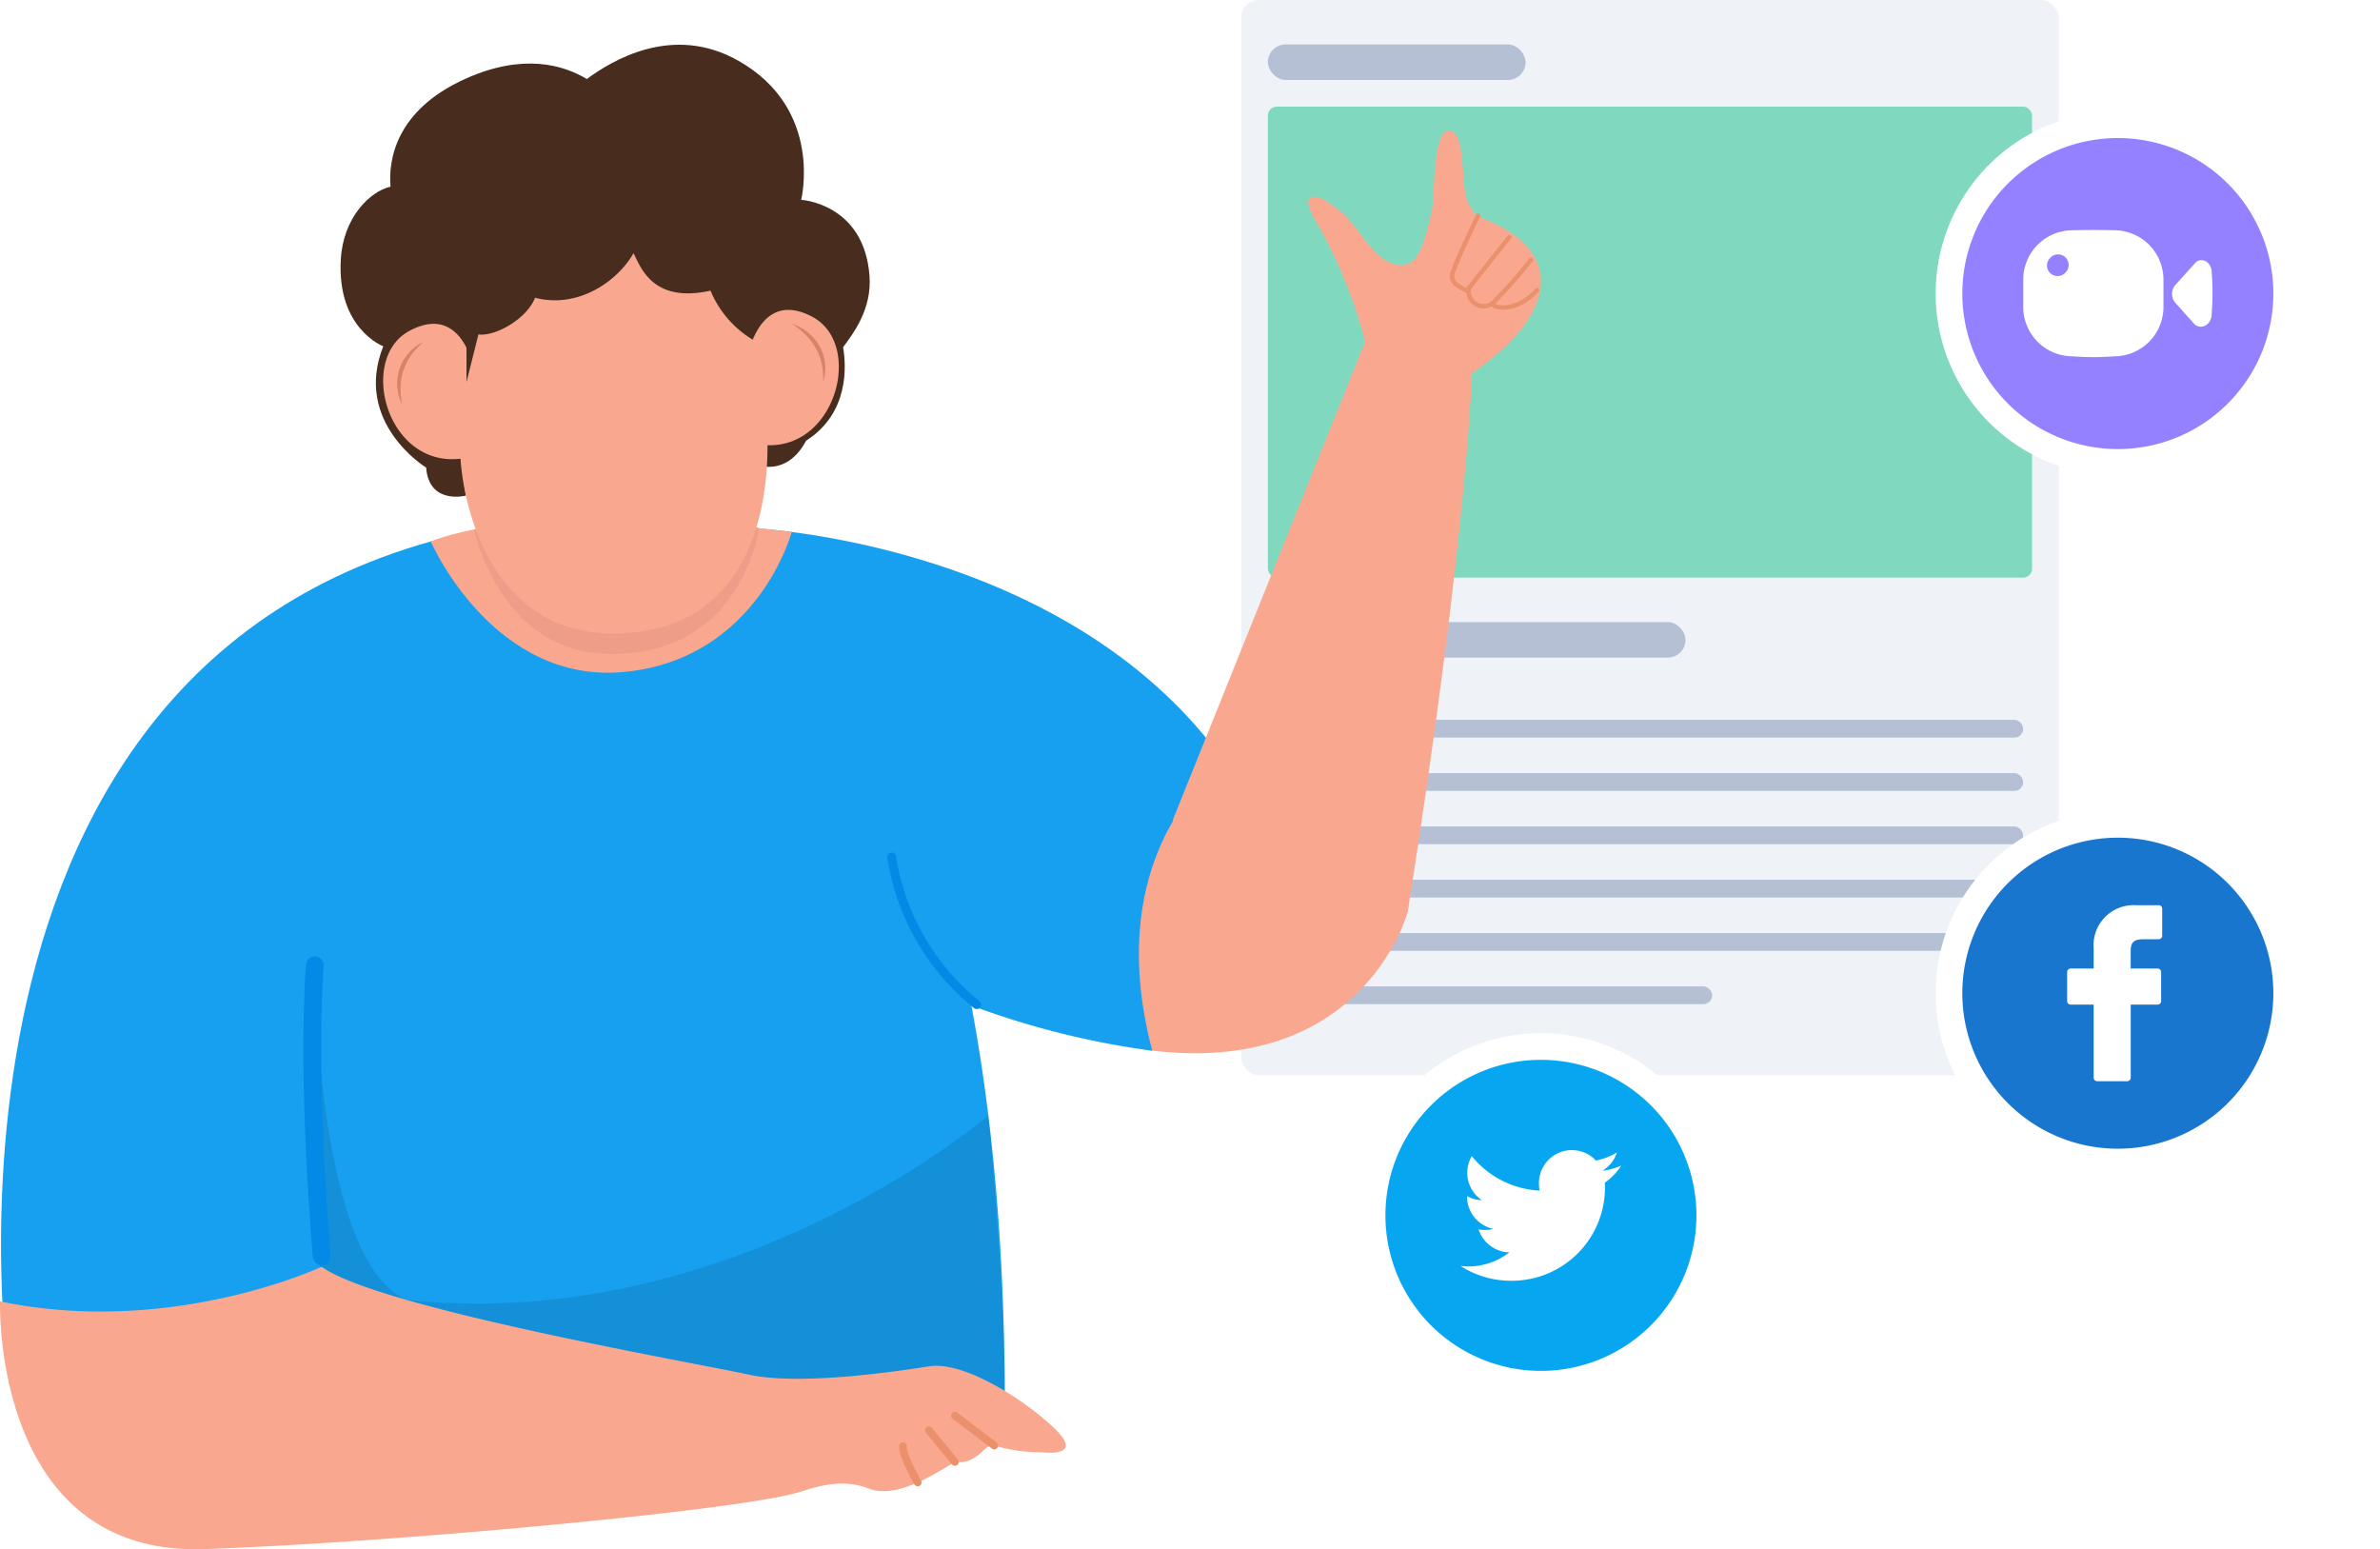 <svg xmlns="http://www.w3.org/2000/svg" xmlns:xlink="http://www.w3.org/1999/xlink" width="267.836" height="174.337" viewBox="0 0 267.836 174.337">
  <defs>
    <filter id="Rectangle_9246" x="208.836" y="3.535" width="59" height="59" filterUnits="userSpaceOnUse">
      <feOffset input="SourceAlpha"/>
      <feGaussianBlur stdDeviation="3" result="blur"/>
      <feFlood flood-opacity="0.102"/>
      <feComposite operator="in" in2="blur"/>
      <feComposite in="SourceGraphic"/>
    </filter>
    <filter id="Rectangle_9246-2" x="208.836" y="82.265" width="59" height="59" filterUnits="userSpaceOnUse">
      <feOffset input="SourceAlpha"/>
      <feGaussianBlur stdDeviation="3" result="blur-2"/>
      <feFlood flood-opacity="0.102"/>
      <feComposite operator="in" in2="blur-2"/>
      <feComposite in="SourceGraphic"/>
    </filter>
    <filter id="Rectangle_9246-3" x="143.913" y="107.265" width="59" height="59" filterUnits="userSpaceOnUse">
      <feOffset input="SourceAlpha"/>
      <feGaussianBlur stdDeviation="3" result="blur-3"/>
      <feFlood flood-opacity="0.102"/>
      <feComposite operator="in" in2="blur-3"/>
      <feComposite in="SourceGraphic"/>
    </filter>
  </defs>
  <g id="blog_videos" transform="translate(-508.317 -1858)">
    <g id="Group_56069" data-name="Group 56069" transform="translate(-305 -31.883)">
      <rect id="Rectangle_11170" data-name="Rectangle 11170" width="92" height="121" rx="2" transform="translate(953 1889.883)" fill="#eff3f8"/>
      <rect id="Rectangle_11172" data-name="Rectangle 11172" width="86" height="53" rx="1" transform="translate(956 1901.883)" fill="#80d9be"/>
      <rect id="Rectangle_11174" data-name="Rectangle 11174" width="29" height="4" rx="2" transform="translate(956 1894.883)" fill="#b5c0d5"/>
      <rect id="Rectangle_11176" data-name="Rectangle 11176" width="47" height="4" rx="2" transform="translate(956 1959.883)" fill="#b5c0d5"/>
      <rect id="Rectangle_11503" data-name="Rectangle 11503" width="85" height="2" rx="1" transform="translate(956 1970.883)" fill="#b5c0d5"/>
      <rect id="Rectangle_11506" data-name="Rectangle 11506" width="85" height="2" rx="1" transform="translate(956 1982.883)" fill="#b5c0d5"/>
      <rect id="Rectangle_11508" data-name="Rectangle 11508" width="85" height="2" rx="1" transform="translate(956 1994.883)" fill="#b5c0d5"/>
      <rect id="Rectangle_11504" data-name="Rectangle 11504" width="85" height="2" rx="1" transform="translate(956 1976.883)" fill="#b5c0d5"/>
      <rect id="Rectangle_11505" data-name="Rectangle 11505" width="85" height="2" rx="1" transform="translate(956 1988.883)" fill="#b5c0d5"/>
      <rect id="Rectangle_11507" data-name="Rectangle 11507" width="50" height="2" rx="1" transform="translate(956 2000.883)" fill="#b5c0d5"/>
    </g>
    <g id="illustration_video-editor" data-name="illustration/video-editor" transform="translate(483.413 1849)">
      <path id="Path_59287" data-name="Path 59287" d="M-115.681,1372.616s-4.891,18.806-29.4,15.577a34.77,34.77,0,0,1,6.063-32.906Z" transform="translate(299.014 -1261.047)" fill="#f9a88f"/>
      <path id="Path_59288" data-name="Path 59288" d="M-326.8,1246.889s35.567,1.377,53.392,26.284c0,0-14.149,9.643-8.094,32.545a94.109,94.109,0,0,1-20.775-5.242" transform="translate(436.081 -1178.477)" fill="#16a0ef"/>
      <path id="Path_59289" data-name="Path 59289" d="M-679.505,1343.63s-12.417-83.268,53.262-96.174h29.491s29.21,18.985,29.278,98.085Z" transform="translate(705.458 -1178.91)" fill="#16a0ef"/>
      <path id="Path_59290" data-name="Path 59290" d="M-554.845,1555.583l83.063-1.172c0-11.749-1.847-31.758-1.847-31.758s-31.8,27.349-71.413,19.918C-554.81,1551.574-554.845,1555.583-554.845,1555.583Z" transform="translate(609.789 -1388.152)" fill="#070707" opacity="0.1"/>
      <path id="Path_59291" data-name="Path 59291" d="M-532.217,1458.387s.375,32.456,10.378,36.485-9.762-1.347-9.762-1.347Z" transform="translate(592.553 -1339.581)" fill="#070707" opacity="0.1"/>
      <path id="Path_59292" data-name="Path 59292" d="M-680.913,1599.684s-.929,28.724,23.025,27.879c21.435-.756,59.1-4.274,66.531-6.306,1.609-.441,4.849-1.818,8.148-.527,2.936,1.149,6.783-1.157,9.747-2.978,2.652.337,3.344-2.179,4.432-1.844a17.658,17.658,0,0,0,5.263.748s4.908.692,1.714-2.478-10.283-7.82-14.3-7.186-14.679,2.19-20.385.922-41.637-7.474-47.978-12.124C-644.714,1595.789-661.61,1603.717-680.913,1599.684Z" transform="translate(705.822 -1444.243)" fill="#f9a88f"/>
      <path id="Path_59293" data-name="Path 59293" d="M-219.971,1478.894" transform="translate(354.707 -1355.201)" fill="#fb5558"/>
      <path id="Path_59294" data-name="Path 59294" d="M-126.854,1212.533l21.741-54.066,11.9,3.382s-.344,17.343-7.23,61.076C-109.673,1240.576-126.5,1223.465-126.854,1212.533Z" transform="translate(283.778 -1111.355)" fill="#f9a88f"/>
      <path id="Path_59295" data-name="Path 59295" d="M-210.617,1507.033" transform="translate(347.582 -1376.636)" fill="#7b69ff"/>
      <path id="Path_59296" data-name="Path 59296" d="M-532.365,1491.127s-1.728-19.362-.773-32.739" transform="translate(593.473 -1340.766)" fill="none" stroke="#028ae6" stroke-linecap="round" stroke-miterlimit="10" stroke-width="2"/>
      <path id="Path_59297" data-name="Path 59297" d="M-55.523,1102.881c-3.462-12.954-8.449-15.821-4.809-15.534s4.932,6.6,8.727,6.892,2.935-9.742,5.515-8.882,1.717,2.846,4.017,3.705c9.2,3.707,8.026,10.9-1.44,17.317" transform="translate(234.074 -1055.394)" fill="#f9a88f"/>
      <path id="Path_59298" data-name="Path 59298" d="M19.528,1111.093a57.98,57.98,0,0,1-4.363,4.922,1.707,1.707,0,0,1-2.644-1.688c.35-.509,4.574-5.8,4.574-5.8" transform="translate(177.665 -1072.851)" fill="none" stroke="#ea906b" stroke-linecap="round" stroke-miterlimit="10" stroke-width="0.5"/>
      <path id="Path_59299" data-name="Path 59299" d="M6.594,1107.852S4.614,1107.206,4.9,1106s2.9-6.579,2.9-6.579" transform="translate(183.439 -1066.144)" fill="none" stroke="#ea906b" stroke-linecap="round" stroke-miterlimit="10" stroke-width="0.5"/>
      <path id="Path_59302" data-name="Path 59302" d="M.843.252a2.961,2.961,0,0,1,3.7,1.124c.121.256.448.556.4.834-.766,1.71-2.354,8.534-4.08,8.2-2-.389.152-5.746-.024-8.279S.8,1.326.843.252Z" transform="matrix(-0.966, 0.259, -0.259, -0.966, 191.414, 33.542)" fill="#f9a88f"/>
      <path id="Path_59303" data-name="Path 59303" d="M23.838,1135.446c.223.6,2.8.984,5.053-1.517" transform="translate(168.992 -1092.282)" fill="none" stroke="#ea906b" stroke-linecap="round" stroke-miterlimit="10" stroke-width="0.5"/>
      <path id="Path_59304" data-name="Path 59304" d="M-61.877,1093.657s-1.895-2.763-.806-3.185,3.6,1.9,3.6,1.9" transform="translate(235.153 -1059.291)" fill="#f9a88f"/>
      <line id="Line_1612" data-name="Line 1612" x1="2.911" y1="3.552" transform="translate(129.449 169.957)" fill="none" stroke="#ea906b" stroke-linecap="round" stroke-miterlimit="10" stroke-width="0.871"/>
      <line id="Line_1613" data-name="Line 1613" x1="4.432" y1="3.364" transform="translate(132.36 168.301)" fill="none" stroke="#ea906b" stroke-linecap="round" stroke-miterlimit="10" stroke-width="0.871"/>
      <path id="Path_59305" data-name="Path 59305" d="M-252.821,1684.595s-1.784-3.073-1.656-4.085" transform="translate(380.997 -1508.777)" fill="none" stroke="#ea906b" stroke-linecap="round" stroke-miterlimit="10" stroke-width="0.871"/>
      <path id="Path_59306" data-name="Path 59306" d="M-477.489,1245.367s7.025,16.2,21.931,14.668,18.695-15.736,18.695-15.736S-465.084,1240.518-477.489,1245.367Z" transform="translate(550.865 -1175.435)" fill="#f9a88f"/>
      <path id="Path_59307" data-name="Path 59307" d="M-457.019,1242.907s2.826,14.014,15.435,14.018c14.867,0,16.63-14.182,16.63-14.182C-434.24,1240.82-445.137,1241.169-457.019,1242.907Z" transform="translate(535.273 -1174.331)" fill="#ed9d88"/>
      <path id="Path_59308" data-name="Path 59308" d="M-463.522,1052.722c.343,1.986.746,7.392-4.167,10.517-.89,1.693-2.586,3.547-5.621,2.759l-32.941,1.616.288,1.8s-4.167,1.082-4.481-3.154c0,0-8.248-5.022-4.829-13.65,0,0-5.242-1.963-4.773-9.808.279-4.665,3.249-7.612,5.591-8.153-.227-2.713.354-8.533,8.492-12.167,6.445-2.877,10.978-1.529,13.6.055,2.79-2.047,9.621-6.268,17.062-2.053,9.624,5.45,7.061,15.648,7.061,15.648s7.061.4,7.688,8.527C-460.255,1048.44-462.393,1051.181-463.522,1052.722Z" transform="translate(583.305 -1004.645)" fill="#482d1f"/>
      <path id="Path_59309" data-name="Path 59309" d="M-451.6,1099.591c-3.955-2.129-5.877.459-6.743,2.557a23.75,23.75,0,0,0-1.451-3.812c-4.237-8.473-8.16-13.651-16.632-13.651q-.265,0-.525.008a14.072,14.072,0,0,0-13.5,13.866c-.025,1.317-.06,2.872-.107,4.47-.986-1.913-2.9-3.769-6.426-1.869-5.824,3.135-2.553,15.364,5.755,14.377.462,6.586,4.245,21.348,19.821,19.515,11.308-1.33,14.731-11.409,14.731-21.033C-448.868,1114.281-445.934,1102.64-451.6,1099.591Z" transform="translate(567.954 -1054.922)" fill="#f9a88f"/>
      <path id="Path_59310" data-name="Path 59310" d="M-479.107,1085.29v3.879l1.342-5.351c1.911.255,5.478-1.783,6.37-4.13,5.032,1.3,9.428-2.058,11.084-5.015.828,1.618,2.166,5.659,8.663,4.217a11.653,11.653,0,0,0,4.754,5.518l-.334-11.654-7.605-8.428-14.905-2.93-8.026,6.915-7.134,7.609,3.949,4.716Z" transform="translate(556.509 -1037.184)" fill="#482d1f"/>
      <path id="Path_59312" data-name="Path 59312" d="M-490.4,1159.073a8.285,8.285,0,0,0-1.338,1.444,6.2,6.2,0,0,0-.882,1.7,2.9,2.9,0,0,0-.138.458,3.407,3.407,0,0,0-.1.468l-.073.476c-.013.16-.013.321-.025.483l-.013.244c0,.081.009.162.01.244l.023.492c.023.328.088.653.112.993a8.575,8.575,0,0,1-.343-.954,5.553,5.553,0,0,1-.161-1.01,5.033,5.033,0,0,1,.259-2.046c.065-.162.115-.329.193-.484s.154-.311.238-.463l.287-.432c.1-.139.216-.269.326-.4A4.792,4.792,0,0,1-490.4,1159.073Z" transform="translate(562.944 -1111.586)" fill="#d88267"/>
      <path id="Path_59313" data-name="Path 59313" d="M-306.992,1150.41a5.244,5.244,0,0,1,1.8.967,5.467,5.467,0,0,1,1.339,1.582l.127.229c.041.077.069.161.1.241.063.163.142.32.189.488l.127.508a3.044,3.044,0,0,1,.072.516,4.963,4.963,0,0,1,0,1.031,3.152,3.152,0,0,1-.084.506c-.035.167-.074.332-.116.495-.008-.171-.014-.34-.016-.507a3.647,3.647,0,0,0-.018-.5,7.053,7.053,0,0,0-.136-.973,5.791,5.791,0,0,0-.666-1.8,6.851,6.851,0,0,0-1.171-1.539A9.727,9.727,0,0,0-306.992,1150.41Z" transform="translate(420.993 -1104.987)" fill="#d88267"/>
      <path id="Path_59314" data-name="Path 59314" d="M1065.007,4719.7a26.581,26.581,0,0,1-9.572-16.612" transform="translate(-930.187 -4597.651)" fill="none" stroke="#028ae6" stroke-linecap="round" stroke-width="1"/>
    </g>
    <g id="Group_56070" data-name="Group 56070" transform="translate(726.178 1870.56)">
      <g transform="matrix(1, 0, 0, 1, -217.86, -12.56)" filter="url(#Rectangle_9246)">
        <path id="Rectangle_9246-4" data-name="Rectangle 9246" d="M1091.562,233.134h0a19,19,0,0,1,19,19h0a19,19,0,0,1-19,19h0a19,19,0,0,1-19-19h0A19,19,0,0,1,1091.562,233.134Z" transform="translate(-853.23 -219.1)" fill="#9381ff" stroke="#fff" stroke-miterlimit="10" stroke-width="3"/>
      </g>
      <g id="Group_56258" data-name="Group 56258" transform="translate(9.822 13.32)">
        <path id="Path_58496" data-name="Path 58496" d="M867.378,418.471l2.231,2.484c.8.631,1.893-.042,1.893-1.178a29.369,29.369,0,0,0,0-4.712c0-1.052-1.01-1.725-1.765-1.136l-2.314,2.568A1.531,1.531,0,0,0,867.378,418.471Z" transform="translate(-850.292 -410.316)" fill="#fff"/>
        <path id="Path_58497" data-name="Path 58497" d="M777.4,393.506q-2.336-.064-4.67,0a5.551,5.551,0,0,0-5.555,5.546v3.082a5.551,5.551,0,0,0,5.546,5.555h.009a28.864,28.864,0,0,0,4.67,0,5.551,5.551,0,0,0,5.555-5.546v-3.082a5.551,5.551,0,0,0-5.546-5.555Zm-5.471,4.756a1.191,1.191,0,0,1-1.78-1.584c.018-.02.036-.039.055-.058a1.191,1.191,0,1,1,1.78,1.584C771.961,398.225,771.943,398.244,771.924,398.262Z" transform="translate(-767.17 -393.474)" fill="#fff"/>
      </g>
    </g>
    <g id="Group_56259" data-name="Group 56259" transform="translate(726.178 1949.289)">
      <g transform="matrix(1, 0, 0, 1, -217.86, -91.29)" filter="url(#Rectangle_9246-2)">
        <path id="Rectangle_9246-5" data-name="Rectangle 9246" d="M1091.562,233.134h0a19,19,0,0,1,19,19h0a19,19,0,0,1-19,19h0a19,19,0,0,1-19-19h0A19,19,0,0,1,1091.562,233.134Z" transform="translate(-853.23 -140.37)" fill="#1976ce" stroke="#fff" stroke-miterlimit="10" stroke-width="3"/>
      </g>
      <path id="Path_81918" data-name="Path 81918" d="M-3654.156,1054.835l-2.569,0a4.514,4.514,0,0,0-4.754,4.878v2.249h-2.584a.4.4,0,0,0-.4.4v3.259a.4.4,0,0,0,.4.4h2.584v8.222a.4.4,0,0,0,.4.4h3.373a.4.4,0,0,0,.4-.4v-8.222h3.022a.4.4,0,0,0,.4-.4v-3.259a.4.4,0,0,0-.118-.286.406.406,0,0,0-.286-.118h-3.023v-1.906c0-.916.219-1.382,1.412-1.382h1.732a.4.4,0,0,0,.4-.4v-3.026A.4.4,0,0,0-3654.156,1054.835Z" transform="translate(3679.229 -1044.264)" fill="#fff"/>
    </g>
    <g id="Group_56260" data-name="Group 56260" transform="translate(661.255 1974.289)">
      <g transform="matrix(1, 0, 0, 1, -152.94, -116.29)" filter="url(#Rectangle_9246-3)">
        <path id="Rectangle_9246-6" data-name="Rectangle 9246" d="M1091.562,233.134h0a19,19,0,0,1,19,19h0a19,19,0,0,1-19,19h0a19,19,0,0,1-19-19h0A19,19,0,0,1,1091.562,233.134Z" transform="translate(-918.15 -115.37)" fill="#06a6f1" stroke="#fff" stroke-miterlimit="10" stroke-width="3"/>
      </g>
      <g id="Group_56260-2" data-name="Group 56260" transform="translate(11.428 13.125)">
        <g id="Group_53087" data-name="Group 53087">
          <path id="Path_59262" data-name="Path 59262" d="M-2858.582,1084.8a7.735,7.735,0,0,1-2.137.586,3.691,3.691,0,0,0,1.632-2.05,7.406,7.406,0,0,1-2.352.9,3.719,3.719,0,0,0-2.71-1.174,3.708,3.708,0,0,0-3.706,3.71,3.81,3.81,0,0,0,.086.846,10.5,10.5,0,0,1-7.645-3.88,3.731,3.731,0,0,0-.508,1.875,3.713,3.713,0,0,0,1.648,3.082,3.66,3.66,0,0,1-1.676-.456v.041a3.726,3.726,0,0,0,2.972,3.645,3.7,3.7,0,0,1-.972.122,3.255,3.255,0,0,1-.7-.063,3.743,3.743,0,0,0,3.466,2.584,7.449,7.449,0,0,1-4.6,1.582,6.908,6.908,0,0,1-.889-.051,10.444,10.444,0,0,0,5.691,1.664,10.484,10.484,0,0,0,10.557-10.554c0-.164-.006-.322-.013-.479A7.407,7.407,0,0,0-2858.582,1084.8Z" transform="translate(2876.675 -1083.055)" fill="#fff"/>
        </g>
      </g>
    </g>
  </g>
</svg>
